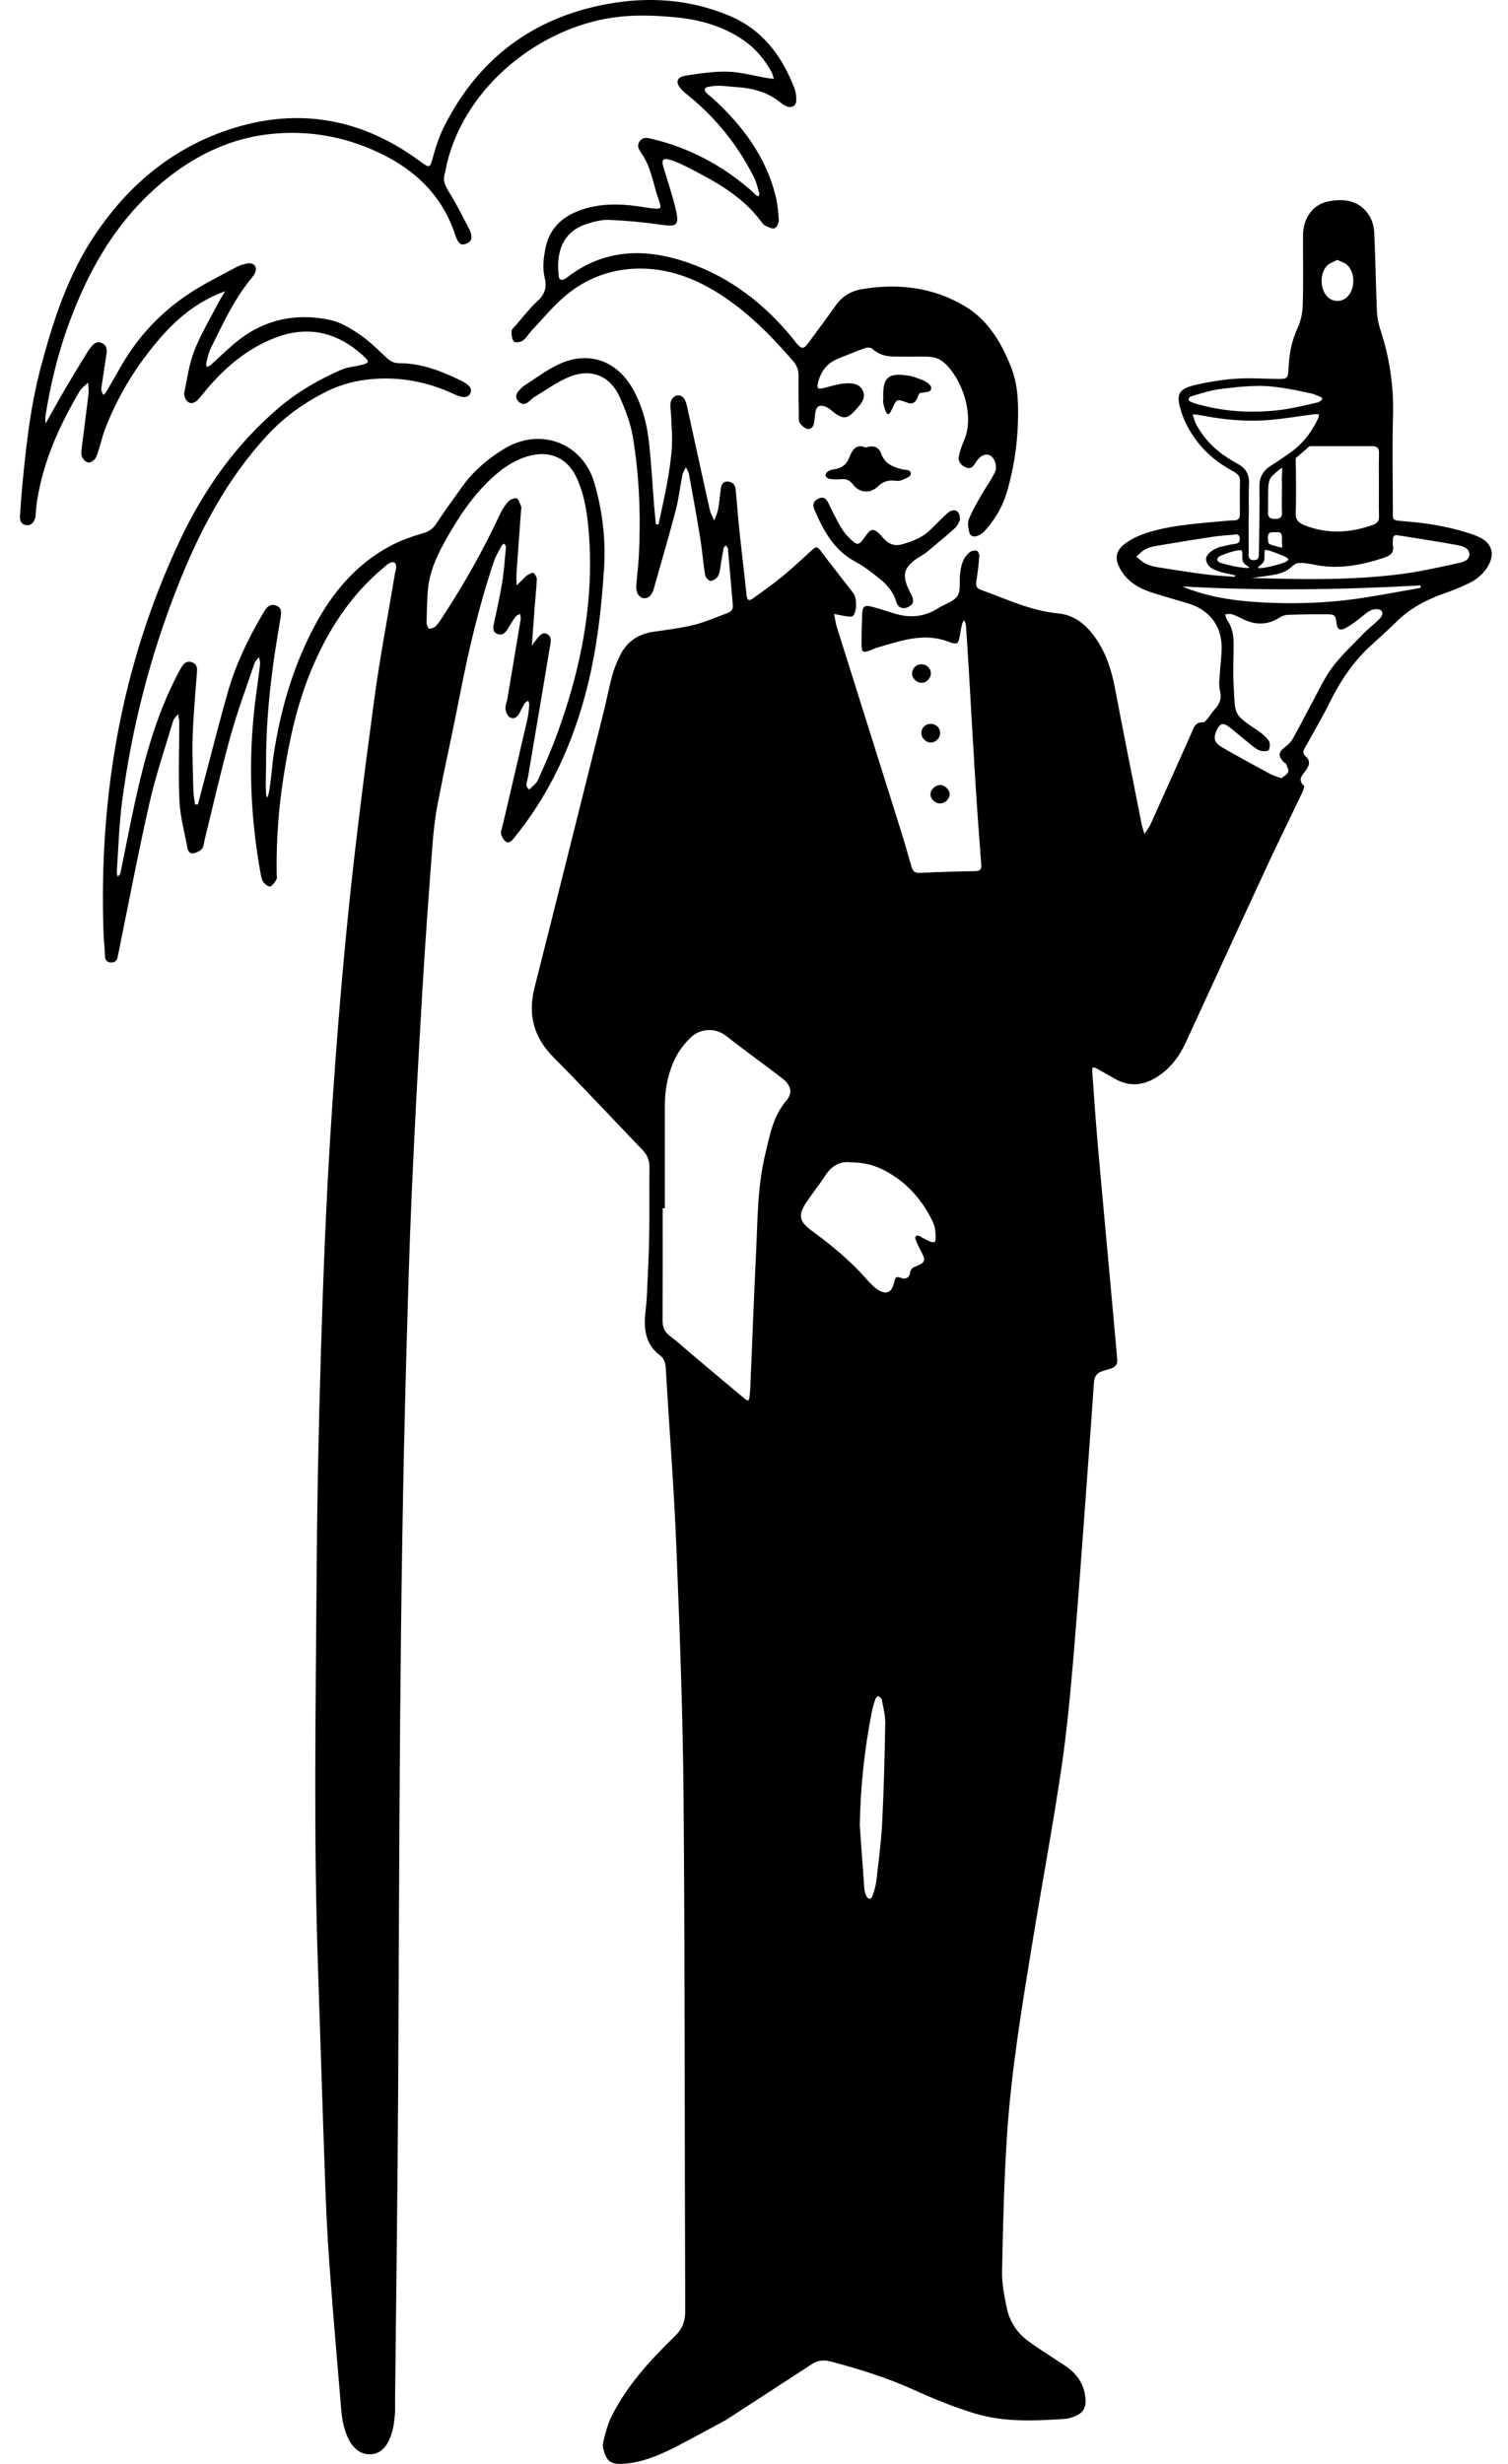 <svg xmlns="http://www.w3.org/2000/svg" id="Layer_1" viewBox="0 0 650.89 1063"><path d="m439.33,173.53c-.17-5.43-1.09-10.56-3.09-15.55-4.18-10.41-9.9-19.96-19.64-25.8-13.8-8.28-29.06-10.1-44.82-7.38-4.56.79-8.34,3.11-11.1,7.03-3.74,5.3-7.62,10.49-11.47,15.71-2.39,3.24-3.06,3.27-5.57.4-.44-.5-.79-1.08-1.21-1.59-12.1-14.93-26.81-26.45-44.99-32.87-18.55-6.55-36.58-6.35-52.93,6.41-.26.2-.53.41-.83.53-1.24.5-2.3.55-2.51-1.18-1.12-9.26.88-18.94,11.86-22.54,3.13-1.02,6.51-1.97,9.73-1.84,7.46.3,14.93,1,22.32,2.07,7.14,1.04,8.23.37,6.55-6.78-1.44-6.13-3.51-12.11-5.32-18.15-.88-2.94-.1-3.96,2.75-3.1,2.53.77,4.99,1.86,7.35,3.07,12.04,6.15,23.96,12.51,32.25,23.77.49.66,1.08,1.39,1.8,1.7,1.27.55,2.98,1.46,3.93,1,.98-.47,1.84-2.41,1.76-3.64-.23-3.63-.63-7.32-1.53-10.84-4.24-16.55-14.08-29.58-26.37-40.99-1.09-1.02-2.35-1.87-3.38-2.95-1.03-1.08-.95-2.19.7-2.52,1.61-.32,3.28-.55,4.92-.51,2.49.06,4.98.43,7.47.59,6.97.43,13.44,2.21,18.98,6.69.77.62,1.63,1.2,2.53,1.57,2.23.92,4.15-.12,4.22-2.5.05-1.79-.19-3.72-.84-5.38-5.43-14.01-13.86-25.29-28.28-31.27-17-7.04-34.62-8.23-52.44-4.96-32.08,5.87-55.64,23.57-70.37,52.72-2.01,3.97-3.47,8.28-4.67,12.58-1.6,5.74-1.37,5.78-6.05,2.35-26.16-19.16-54.67-23.5-85.09-12.48-23.13,8.38-41,23.75-54.73,44.06-11.94,17.66-18.36,37.61-23.73,57.92-4.56,17.27-6.4,35.02-8.07,52.76-.34,3.65-.55,7.31-.79,10.97-.14,2.07.56,3.76,2.83,3.96,2.2.2,3.23-1.41,3.79-3.28.19-.62.11-1.32.18-1.98.16-1.65.26-3.32.52-4.96,2.67-17.23,9.67-32.79,18.46-47.64.84-1.42,2.39-2.42,3.62-3.62.07,1.63.37,3.29.18,4.89-.92,7.76-1.99,15.5-2.94,23.26-.16,1.29-.33,2.78.15,3.89.46,1.05,1.7,2.3,2.72,2.42.96.11,2.47-.89,3.04-1.83.93-1.53,1.32-3.39,1.87-5.13.7-2.21,1.2-4.5,2.01-6.67,5.18-13.86,12.68-26.41,22.1-37.76,7.94-9.57,17.01-17.82,30.04-22.52-1.22,2.05-2.04,3.27-2.72,4.58-3.59,6.94-7.69,13.68-10.54,20.91-2.29,5.8-3.18,12.18-4.4,18.36-.23,1.16.55,3.01,1.49,3.8,1.45,1.22,3.21.44,4.43-.88,1.47-1.59,2.76-3.33,4.17-4.97,8.14-9.48,17.56-17.32,29.36-21.8,14.43-5.48,27.1-2.08,38.2,8.21,2.25,2.09,2.14,2.67-.7,3.46-3.04.84-6.34.97-9.18,2.21-9.64,4.21-18.72,9.4-26.8,16.25-18.9,16.03-32.79,35.85-43.21,58.09-24.95,53.23-34.57,109.51-32.64,168,.12,3.49.52,6.98.66,10.47.06,1.54.54,2.63,2.12,2.86,1.7.25,2.91-.42,3.31-2.21.22-.97.4-1.96.6-2.93,4.34-21.19,8.35-42.45,13.15-63.54,2.72-11.98,6.7-23.67,10.22-35.46.33-1.12,1.41-2.01,2.14-3.01.18,1.23.51,2.46.52,3.69,0,11.33-.47,22.68.08,33.98.33,6.75,2.22,13.42,3.44,20.12.26,1.44,1.1,2.68,2.67,2.31,1.33-.31,2.82-.99,3.65-1.99.77-.93.78-2.49,1.1-3.79,3.67-14.86,7.03-29.8,11.11-44.54,2.97-10.72,6.87-21.19,10.45-31.74.33-.97,1.29-1.72,1.96-2.57.14,1.08.52,2.2.39,3.25-.66,5.62-1.5,11.22-2.18,16.84-2.94,24.5-2,48.87,2.41,73.13.24,1.3.47,2.74,1.19,3.77.66.95,2.27,2.19,2.96,1.94,1.14-.42,2.03-1.85,2.72-3.03.37-.63.11-1.63.09-2.46-.22-14.03.79-27.98,2.96-41.82,2.45-15.64,5.78-31.07,11.88-45.79,7.06-17.01,16.71-32.19,30.96-44.14.89-.75,1.72-1.61,2.72-2.17,1.99-1.13,3.21-.3,3.04,1.99-.06.82-.37,1.62-.51,2.44-3.01,18.06-6.48,36.06-8.92,54.19-4.16,31.02-8.18,62.07-11.32,93.2-3.17,31.48-5.65,63.04-7.62,94.62-1.91,30.59-3.09,61.23-4.03,91.87-1.01,32.97-1.7,65.97-1.92,98.96-.37,55.82-1.33,111.64.56,167.45,1.12,33.14,2.12,66.28,3.34,99.41.45,12.32,1.23,24.63,2.16,36.92,1.41,18.77,3.09,37.51,4.63,56.27.42,5.16,2.78,18.49,12.25,18.49s10.53-13.83,10.81-16.6c.23-2.31.1-4.66.12-6.99.46-45.15,1.1-90.31,1.34-135.46.55-104.31.52-208.62,3.46-312.9.68-24.15,1.33-48.3,2.4-72.44,1.28-28.96,2.86-57.9,4.56-86.84,1.23-20.95,2.78-41.88,4.35-62.81.46-6.12,1.16-12.27,2.32-18.3,2.97-15.35,6.41-30.62,9.4-45.97,3.84-19.78,8.4-39.38,14.9-58.47.79-2.33,2.12-4.48,3.27-6.68.2-.38.75-.57,1.14-.85.25.51.75,1.04.71,1.52-.48,5.13-.82,10.29-1.65,15.37-.99,6.07-2.37,12.08-3.65,18.1-.35,1.64-.22,3.08,1.35,3.87,1.79.9,3.26.11,4.29-1.43,1.29-1.94,2.43-3.98,3.77-5.88.41-.58,1.28-.83,1.94-1.24.12.74.45,1.51.33,2.21-1.89,11.49-3.83,22.98-5.77,34.46-.25,1.48-.96,2.97-.8,4.39.14,1.28.88,2.99,1.89,3.58,1.59.92,3.19.08,4.08-1.69.75-1.48,1.48-2.99,2.35-4.4.3-.48,1-.72,1.52-1.07.15.62.46,1.25.41,1.86-.18,1.99-.32,4-.77,5.93-3.55,15.4-7.16,30.79-10.75,46.18-.26,1.13-.83,2.33-.65,3.4.19,1.14.89,2.38,1.75,3.17,1.25,1.15,2.47.33,3.41-.78.75-.89,1.45-1.83,2.17-2.74,13.72-17.39,22.78-37.07,28.66-58.31,5.04-18.22,7.26-36.86,8.46-55.68.8-12.63-.66-24.89-4.18-37.01-4.95-17.06-23.26-24.43-39.22-14.54-6.83,4.23-12.96,9.38-17.69,15.99-3.78,5.28-7.62,10.52-11.19,15.94-1.46,2.23-3.06,3.51-5.7,4.28-4.76,1.39-9.54,3.04-13.92,5.34-15.14,7.96-25.59,20.54-33.41,35.42-7.95,15.14-13.06,31.29-16.15,48.08-.81,4.42-1.54,8.58-1.92,13.49-.09.48-1.09,11.68-2.04,11.62-.96-.06-.44-12.71-.45-13.21-.13-14.52,1.06-29.04,2.97-43.43.92-6.93,2.18-13.81,3.26-20.71.34-2.18.73-4.52-2.07-5.41-2.6-.83-4,.88-5.14,2.87-.25.43-.5.86-.76,1.29-6.18,10.51-11.41,21.48-14.77,33.21-3.56,12.47-6.72,25.06-10.05,37.59-.97,3.66-1.93,7.32-2.89,10.97-.4-.03-.8-.06-1.2-.09-.25-1.92-.68-3.84-.72-5.77-.19-7.83-.57-15.67-.32-23.49.31-9.31,1.14-18.61,1.87-27.9.15-1.89-.17-3.33-1.96-4.09-1.81-.77-3.3-.09-4.32,1.45-.92,1.38-1.69,2.87-2.45,4.34-8.79,17-13.81,35.27-17.9,53.83-2.29,10.4-4.26,20.87-6.43,31.29-.11.54-.7.98-1.07,1.46-.18-.55-.54-1.1-.5-1.63.71-10.3.97-20.66,2.32-30.88,4.17-31.64,12.05-62.38,23.74-92.09,9.44-24.01,21.22-46.66,38.94-65.8,7.35-7.94,16.01-14.09,25.6-18.87,6.12-3.05,12.74-4.77,19.63-5.35,12.42-1.05,24.17,1.27,35.41,6.52,3.92,1.83,6.1,1.61,7.02-.51.78-1.81-.35-3.55-4.13-5.38-8.43-4.09-17.1-7.5-26.67-7.48-2.4,0-4-1.01-5.66-2.57-3.64-3.41-7.21-7.01-11.32-9.79-3.94-2.66-8.31-5.35-12.85-6.31-15.15-3.19-29.1-.03-41.13,10.08-3.56,3-6.89,6.27-10.36,9.38-.45.41-1.12.57-1.69.85-.08-.59-.35-1.22-.21-1.75.54-2.09.92-4.29,1.86-6.19,5.03-10.13,9.72-20.46,16.85-29.39.83-1.04,1.78-2.05,2.31-3.24,1.1-2.45-.32-4.49-2.95-4.14-1.78.24-3.61.81-5.18,1.67-7.02,3.8-14.25,7.3-20.85,11.74-11.74,7.9-21.34,18.02-28.47,30.34-2.25,3.89-4.47,7.8-6.74,11.68-.3.52-.83.91-1.25,1.35-.3-.7-.78-1.37-.87-2.1-.1-.8.11-1.65.23-2.47.66-4.43,1.35-8.86,2.01-13.3.3-1.98-.09-3.73-2.09-4.58-1.8-.77-3.24.08-4.36,1.49-.73.91-1.44,1.85-2.04,2.84-3.13,5.11-6.27,10.21-9.3,15.37-2.76,4.71-5.39,9.51-8.58,15.17,0-1.88-.11-2.67.02-3.43,2.11-13.17,5.17-26.12,9.7-38.68,9.19-25.51,22.49-48.25,44.46-65.05,12.56-9.6,26.6-16,42.3-17.77,15.12-1.71,29.94.44,44.02,6.43,17.3,7.35,30.48,18.83,36.46,37.31.26.79.58,1.57.99,2.29.73,1.28,1.75,1.92,3.32,1.35,1.54-.56,2.74-1.36,2.59-3.17-.08-.98-.29-2.02-.74-2.87-2.85-5.43-5.56-10.96-8.79-16.15-1.68-2.71-2.99-5.1-1.94-8.32.46-1.41.57-2.94.93-4.39,8.26-33.5,39.93-58.1,71.29-62.74,9.3-1.38,18.6-1.02,27.91-.1,10.26,1.01,19.91,3.83,28.53,9.64,5.21,3.51,9.15,8.21,12.22,13.65.55.98.79,2.13,1.17,3.2-1.08-.13-2.16-.22-3.23-.4-5.56-.94-11.11-2.55-16.69-2.7-6.09-.16-12.26.78-18.32,1.74-3.89.62-4.38,3.02-1.63,5.97.9.97,1.95,1.82,2.98,2.66,11.95,9.69,21.35,21.45,28.26,35.17,1.1,2.19,1.62,4.69,2.33,7.07.1.32-.26.78-.4,1.17-.3-.12-.66-.18-.89-.38-.87-.77-1.68-1.62-2.56-2.38-12.43-10.76-26.56-18.24-42.59-22.03-1.77-.42-3.59-.95-5.06.83-1.52,1.84-.64,3.61.39,5.05,4.42,6.14,5.25,13.6,7.69,20.46,1.38,3.89,1.08,4.09-3.27,3.58-1.98-.24-3.95-.59-5.93-.86-8.34-1.17-16.6-1.17-24.65,1.71-8.3,2.97-13.71,8.33-15.26,17.42-.69,4.02-1.09,7.83-.1,11.82.93,3.77.16,6.94-2.97,9.81-3.54,3.25-6.49,7.15-9.67,10.78-.65.75-1.68,1.58-1.7,2.39-.04,1.52.14,3.39,1.02,4.45.48.58,2.92.29,3.88-.42,1.56-1.14,2.56-3.02,3.93-4.46,4.8-5.06,9.25-10.55,14.58-14.99,9.52-7.93,20.79-11.86,33.25-11.6,13.24.28,24.91,5.28,35.72,12.66,11.12,7.58,20.38,17.1,29.14,27.2,1.79,2.06,2.42,4.14,2.38,6.78-.1,5.5.03,11,.11,16.49.02,1.16-.18,2.56.38,3.42.72,1.12,1.99,2.26,3.23,2.57,1.68.41,2.71-.93,2.97-2.61.21-1.31.35-2.64.49-3.96.33-3.07,1.72-4.03,4.59-2.93,1.05.4,1.97,1.2,2.86,1.93,4.41,3.59,6.36,3.54,10-.6,2.06-2.35,4.69-4.91,3.09-8.3-1.58-3.34-5.23-3.35-8.36-3.04-2.94.29-5.81,1.27-8.7,1.97-2.25.54-2.86.1-2.32-2.15,1.18-4.97,3.93-8.73,8.85-10.65,3.85-1.51,7.66-3.12,11.56-4.5.9-.32,2.44-.26,3.05.31,2.64,2.42,5.75,3.29,9.17,3.35,3.8.07,7.61.05,11.41.02,3.66-.03,7.24-.14,10.33,2.54,7.78,6.74,13.54,22.88,8.62,33.86-.95,2.11-1.67,4.37-2.14,6.64-.47,2.26.92,3.77,2.86,4.73,1.94.95,3.12-.07,4.11-1.62.45-.7.89-1.42,1.45-2.03,2.37-2.61,5.31-2.51,6.9.58.73,1.41.93,3.71.28,5.09-1.61,3.43-3.93,6.51-5.82,9.82-1.96,3.44-3.97,6.89-5.48,10.53-.63,1.51-.25,3.59.09,5.32.4,2.04,1.98,2.6,3.83,1.8,1.03-.45,2.09-1.08,2.83-1.91,4.24-4.77,7.59-10.04,9.47-16.25,3.9-12.88,5.39-26.01,4.97-39.45Zm-254.76,82.34c.44-7.82,3.33-14.84,7.09-21.61,5.68-10.24,11.95-20.04,20.65-28.03,4.83-4.44,10.17-8.11,16.64-9.7.07-.02.15-.04.22-.05,8.83-2.08,16.06,1.54,19.81,9.84,3.62,8.03,4.71,16.6,5.3,25.27,1.99,29.1-3.66,57-13.48,84.19-2.54,7.03-5.55,13.9-8.6,20.72-.73,1.63-2.51,2.78-3.8,4.16-2.03-1.62-.82-3.58-.51-5.4,3.09-18.38,6.25-36.75,9.27-55.14.38-2.32,1.52-5.59-1.3-6.7-2.41-.94-3.81,2.06-5.36,3.73-.44.48-.58,1.06-.94,1.62.4-5.61.78-11.23,1.2-16.84.3-3.98.78-7.96.93-11.95.04-.96-.69-2.24-1.47-2.81-.42-.31-1.73.53-2.6.96-.43.21-.76.64-1.12.99-1.17,1.15-2.33,2.31-3.5,3.47-.03-1.87-.18-3.75-.05-5.61.61-8.97,1.3-17.94,1.96-26.91.04-.5.22-1.07.04-1.48-.56-1.29-1.02-3.27-1.98-3.57-1.03-.33-2.94.6-3.79,1.57-1.51,1.72-2.7,3.79-3.68,5.88-6.98,14.96-15.08,29.29-24.1,43.11-1,1.53-1.97,3.12-3.21,4.44-.68.73-1.91,1.23-2.89,1.25-.39,0-1.17-1.58-1.16-2.43.03-4.32.18-8.65.42-12.96Z" stroke-width="0"></path><path d="m638.96,231.99c-1.91-.98-3.99-1.68-6.05-2.31-9.11-2.82-18.5-4.19-27.98-4.89-4.21-.31-3.74-.9-3.74-4.14,0-13.83-.31-27.67.07-41.49.35-12.83-1.56-25.19-5.58-37.32-.82-2.49-1.28-5.19-1.39-7.82-.45-11.15-.62-22.31-1.12-33.46-.11-2.39-.71-5.01-1.89-7.06-3.91-6.86-10.88-8.16-18.34-6.52-6.46,1.42-10.51,7.34-10.53,14.57-.03,10,.18,20-.11,29.99-.1,3.39-.83,7.01-2.26,10.07-2.46,5.27-3.51,10.72-3.82,16.4-.31,5.76-.26,5.54-6.23,5.44-7.81-.13-10.42-.51-18.2.06-4.57.33-14.41,1.89-18.77,3.4-4.19,1.46-4.93,3.92-3.86,8.28,1.38,5.6,4,10.54,7.44,15.12,4.08,5.44,9.29,9.49,15.18,12.77,1.76.98,3.49,1.89,3.43,4.4-.11,4.83-.07,9.66-.05,14.5,0,1.63-.68,2.48-2.34,2.52-1.17.03-2.33.09-3.49.2-11.43,1.1-22.96,1.65-34.01,5.08-3.28,1.02-6.58,2.5-9.35,4.49-4.76,3.42-5.1,7.07-1.91,12.12,3.11,4.92,7.86,7.57,13.2,9.28,5.07,1.62,10.2,3.06,15.3,4.56,9.63,2.83,14.99,10.02,14.74,19.96-.08,3.16-.55,6.3-.71,9.46-.15,2.82-.68,5.79-.02,8.44.85,3.42-.23,5.74-2.38,8.06-1.01,1.09-1.75,2.44-2.71,3.58-.62.74-1.46,1.89-2.16,1.87-3.62-.14-4.15,2.61-5.22,5.01-5.82,13.07-11.67,26.13-17.57,39.16-.64,1.42-1.69,2.67-2.56,3.99-.44-1.53-.98-3.04-1.29-4.6-3.85-19.42-7.74-38.84-11.44-58.29-1.45-7.62-3.73-14.84-8.15-21.27-4.02-5.83-9.06-10.27-16.46-10.97-11.8-1.13-22.36-6.25-33.3-10.17-1.71-.62-2.21-1.67-1.94-3.43.55-3.62,1.01-7.26,1.32-10.9.07-.83-.45-2.29-1-2.47-.9-.28-2.3-.06-3.05.52-3.14,2.43-3.93,6.04-4.31,9.75-.32,3.12.44,6.93-1.1,9.2-1.69,2.49-5.52,3.46-8.31,5.26-6.04,3.91-12.43,4.32-19.15,2.22-3.17-.99-6.33-2.05-9.55-2.88-3.08-.8-3.98-.1-4.1,3.06-.17,4.33-.3,8.66-.27,12.99.02,3.79.42,3.98,4.1,2.66.94-.34,1.83-.81,2.79-1.08,10.03-2.87,19.9-6.59,30.61-2.51,4.1,1.56,4.3,1.02,5.09-3.56.23-1.31.44-2.63.76-3.92.17-.66.58-1.27.88-1.9.28.73.77,1.44.82,2.19.48,6.81.9,13.63,1.31,20.45.91,15.47,1.75,30.93,2.72,46.4.75,11.97,1.61,23.93,2.54,35.89.17,2.17.11,3.41-2.62,3.44-7.99.1-15.98.38-23.97.74-2.12.1-2.97-.85-3.48-2.66-1.51-5.28-3-10.56-4.65-15.8-9.17-29.2-18.4-58.38-27.57-87.58-.57-1.83-.79-3.77-1.17-5.66,1.89.36,3.77.79,5.67,1.05.84.11,2.1.19,2.52-.29,1.75-1.99,1.68-7.72.11-9.74-4.8-6.18-9.65-12.32-14.35-18.57-1.11-1.48-1.9-1.46-3.13-.35-4.32,3.91-8.56,7.93-13.06,11.64-4.1,3.38-8.47,6.43-12.77,9.56-1.69,1.23-2.55.84-2.78-1.41-.94-9.11-2.08-18.2-3.03-27.3-.65-6.13-1.1-12.27-1.68-18.41-.21-2.19-1.64-3.3-3.69-3.31-1.81,0-2.51,1.43-2.72,3.04-.39,2.97-.62,5.96-1.16,8.9-.31,1.68-1.11,3.26-1.69,4.88-.66-1.57-1.58-3.08-1.94-4.72-3.26-14.61-6.42-29.23-9.63-43.85-.25-1.13-.51-2.29-1-3.33-.81-1.73-2.42-2.57-4.11-1.87-.98.4-1.98,1.8-2.15,2.88-.28,1.76.14,3.63.21,5.45.17,4.47.63,8.95.37,13.4-.31,5.14-1.08,10.27-1.98,15.35-1.09,6.16-2.53,12.25-3.81,18.37-.37-.02-.75-.03-1.12-.05-.25-2.59-.54-5.18-.75-7.77-.72-8.96-1.21-17.95-2.15-26.88-.88-8.32-2.91-16.35-7.08-23.76-7-12.42-19.45-16.68-32.34-10.45-5.06,2.45-9.64,5.88-14.39,8.94-.96.62-1.76,1.53-2.54,2.39-1.28,1.42-1.49,3-.13,4.46,1.34,1.44,2.87,1.52,4.41.22.89-.75,1.72-1.62,2.71-2.21,4.98-2.97,9.75-6.51,15.09-8.63,9.3-3.7,17.42-.34,21.52,8.72,2.51,5.56,4.75,11.47,5.73,17.45,2.75,16.8,3.42,33.79,2.58,50.81-.22,4.49-.85,8.95-1.16,13.43-.18,2.61,1.22,4.9,3.07,5.13,2.48.31,3.49-1.48,4.32-3.38.13-.3.18-.64.27-.96,3.16-11.21,6.46-22.37,9.41-33.63,1.3-4.97,1.85-10.14,2.87-15.2.23-1.15.99-2.2,1.51-3.3.45,1.01,1.13,1.98,1.32,3.04,1.68,9.16,3.37,18.33,4.86,27.53.85,5.26,1.23,10.59,2.08,15.84.17,1.04,1.59,2.67,2.35,2.63,1.18-.07,2.77-1.1,3.32-2.17.8-1.57.87-3.52,1.19-5.33.38-2.13.67-4.27,1.1-6.39.11-.53.62-.99.95-1.48.33.49.91.96.96,1.47.74,8.12,1.4,16.26,2.12,24.38.16,1.81-.73,2.82-2.28,3.38-4.83,1.76-9.58,3.9-14.54,5.13-5.8,1.43-11.79,2.1-17.71,3-6.6,1-11.42,4.42-14.27,10.43-1.28,2.69-2.48,5.48-3.25,8.35-1.43,5.29-2.44,10.7-3.77,16.02-9.89,39.54-19.75,79.09-29.76,118.6-2.96,11.7-.43,21.47,8.16,30.13,13.03,13.12,25.62,26.68,38.45,39.99,2.11,2.19,3.03,4.58,2.99,7.62-.12,9.66.07,19.33-.11,28.99-.16,8.82-.61,17.63-1.02,26.44-.17,3.66-.79,7.29-.86,10.95-.11,5.75,1.55,10.87,6.39,14.49,1.91,1.42,2.49,3.26,2.62,5.59,1.51,25.78,3.55,51.53,4.59,77.32,1.46,36.12,2.81,72.27,3.11,108.42.6,73.65.43,147.3.71,220.95.02,4.51-1.18,7.79-4.45,10.97-10.9,10.58-21.14,21.77-27.86,35.64-.95,1.95-3.58,10.44-3.22,12.16,1.38,6.51,3.41,7.82,10.06,7.18,7.44-.72,14.16-3.6,20.72-6.87,3.52-1.75,21.83-11.62,22.2-11.86,12.42-8.07,24.88-16.1,37.27-24.21,2.62-1.71,5.35-1.82,8.14-1.08,12.06,3.21,23.95,6.85,35.38,12.02,8.77,3.97,17.75,7.67,26.96,10.44,12.77,3.83,26.02,3.14,39.18,2.24.98-.07,1.95-.42,2.89-.74,4.35-1.47,5.88-3.67,5.46-8.24-.56-6.06-3.74-10.55-8.71-13.87-5.26-3.51-10.66-6.83-15.78-10.53-4.88-3.53-8.18-8.43-9.42-14.31-1.09-5.19-2.17-10.54-2.06-15.8.39-19.32.84-38.65,2.07-57.93,1.81-28.27,6.47-56.22,11.04-84.15,4.09-24.96,8.74-49.84,12.46-74.86,2.42-16.29,3.92-32.73,5.32-49.15,2.19-25.72,3.96-51.48,5.88-77.22,1-13.45,1.94-26.91,2.89-40.37.17-2.42,1.24-4.09,3.62-4.81,1.11-.34,2.23-.67,3.35-1,2.18-.66,3.42-1.94,3.04-4.4-.17-1.15-.18-2.32-.29-3.49-1.19-13.1-2.37-26.21-3.57-39.31-1.55-17.08-3.17-34.16-4.65-51.25-.85-9.79-1.52-19.6-2.21-29.4-.18-2.5.13-2.66,2.36-1.45,2.63,1.43,5.2,2.99,7.83,4.41,5.8,3.13,11.44,2.72,17.06-.62,6.12-3.64,10.18-8.98,13.1-15.31,11.78-25.53,23.48-51.1,35.32-76.61,4.76-10.26,9.8-20.4,14.66-30.61.54-1.13,1.41-3.12.98-3.52-2.76-2.64-.76-4.48.73-6.45,1.56-2.06,2.34-4.2.1-6.18-1.72-1.52-1.01-2.67-.11-4.25,3.61-6.35,7.27-12.69,10.52-19.24,4.49-9.05,9.99-17.29,17.45-24.15,3.8-3.5,7.68-6.92,11.35-10.55,5.95-5.88,13.1-9.57,20.91-12.28,3.6-1.25,7.16-2.72,10.58-4.4,3.49-1.71,6.34-4.28,8.24-7.77,2.61-4.8,1.33-9.2-3.56-11.72Zm-299.46,242.74c-5.85,6.79-7.27,15.17-9.24,23.39-3.37,14.03-3.24,28.4-3.94,42.68-.93,19.12-1.64,38.25-2.45,57.38-.06,1.33-.15,2.66-.31,3.98-.29,2.47-.53,2.61-2.56.93-7.68-6.39-15.3-12.84-22.95-19.27-2.93-2.47-5.74-5.1-8.81-7.37-2.38-1.76-3.28-3.84-3.26-6.75.08-16.15.04-32.3.04-48.45.32,0,.64,0,.95,0,0-14.82.01-29.63,0-44.45,0-7.11,1.41-13.97,4.51-20.29,1.64-3.34,4.1-6.47,6.81-9.05,3.97-3.78,10.54-4.18,15.1-.57,7.97,6.29,16.24,12.18,24.29,18.37,3.72,2.86,4.56,6.26,1.8,9.47Zm41.26,311.78c-.42,8.3-1.54,16.56-2.5,24.83-.27,2.28-.92,4.56-1.72,6.72-.54,1.46-1.8,1.47-2.54.04-.52-1-.85-2.18-.93-3.3-.7-9.11-1.32-18.23-1.96-27.35.26-16.42,2-32.61,5.13-48.67.38-1.95.96-3.87,1.58-5.75.18-.54.83-.93,1.26-1.38.53.54,1.41,1,1.52,1.62.63,3.42,1.56,6.89,1.5,10.33-.25,14.31-.62,28.62-1.34,42.92Zm22.6-250.68c-.75.49-3-.64-4.43-1.45-.77-.29-1.42-.86-2.19-1.16-1.47-.58-1.93.47-1.58,1.47.65,1.86,1.59,3.63,2.52,5.38,1.92,3.61,1.72,4.5-1.89,6.09-1.37.6-2.67.82-2.93,2.79-.28,2.14-1.83,3.21-4.01,2.36-1.86-.72-2.41-.43-2.85,1.69-1.07,5.1-3.96,5.96-8.14,2.66-1.3-1.02-2.46-2.25-3.55-3.49-7.05-8.06-15.24-14.82-23.85-21.13-5.59-4.1-6.13-6.81-2.31-12.51,2.59-3.86,5.56-7.48,8.07-11.39,2.84-4.41,6.67-6.31,11.13-5.66,5.62,0,10.26,1.28,14.57,3.55,8.97,4.73,15.51,11.87,20.09,20.84.75,1.47,1.42,3.08,1.62,4.68.22,1.72.47,4.79-.27,5.28Zm188.77-343.35c2.44,0,3.15.91,3.08,3.24-.14,4.49-.04,8.98-.04,13.47,0,4.49-.08,8.98.04,13.47.05,1.94-.59,3.03-2.43,3.71-9.87,3.59-19.72,4.17-29.66.26-2.59-1.02-4.01-2.3-3.87-5.46.29-6.47.11-17.02,0-23.51l6.04-5.18s20.37-.01,26.86,0Zm-19.22-77.98c1.1-1.06,2.76-1.55,4.3-2.37,1.54.75,3.04,1.14,4.09,2.04,3.73,3.2,3.75,10.48.19,13.93-2.41,2.33-6.08,2.33-8.48-.01-3.33-3.25-3.49-10.33-.1-13.59Zm-59.87,57.89c0-1.14,1.28-1.48,2.07-1.71,3.67-1.05,7.34-2.25,11.09-2.77,5.1-.71,11.96-1.42,17.81-1.42s13.85,1.47,21.33,3.13c1.13.17,2.25.62,3.31,1.07.74.32,2.07.75,2.07,1.31s-1.31,1.49-2.09,1.65c-5.66,1.23-11.32,2.71-17.06,3.34-11.14,1.22-22.26.68-33.17-2.22-1.12-.3-5.37-1.25-5.37-2.39Zm21.15,27.71c-6.35-3.44-12-7.76-16.01-13.92-.73-1.11-1.5-2.21-2.04-3.41-.58-1.29-.92-2.7-1.37-4.05,1.28.16,2.58.25,3.85.5,9.83,1.91,19.74,2.83,29.73,1.93,6.27-.56,12.49-1.62,18.73-2.43.73-.09,1.49,0,2.24.02-.14.64-.18,1.33-.45,1.91-2.84,5.96-6.74,11.05-12.24,14.8-2.61,1.78-5.14,3.69-7.83,5.31-3.61,2.18-5.29,5.09-5.21,9.43.15,8.47-.09,16.95-.17,25.43,0,.66.04,1.34-.03,1.99-.17,1.7.52,4.14-2.3,4.06-2.79-.08-2.09-2.53-2.12-4.2-.09-4.99-.03-9.97-.03-14.96h.1c0-4.65-.16-9.32.05-13.96.18-3.99-1.45-6.58-4.89-8.45Zm19.15,20.57c.14,2.32-.61,3.23-3.08,3.21-2.57-.01-3.05-1.16-2.97-3.36.14-3.49-.04-6.99.14-10.47.07-1.43.38-3.1,1.21-4.16.94-1.21,3.36-3.21,4.7-4.11.24,1.36-.14,4.06-.07,5.44.12,2.15.03,4.32.03,6.48,0,2.33-.12,4.66.03,6.98Zm-2.31,8.94c2.74-.25,2.19,1.77,2.32,4.17-.13.12.26,2.03,0,2.33-.3.35-1.67-.26-3.87-.83s-2.14-.98-2.23-3.24c-.12-3.07,2.11-2.28,3.78-2.43Zm-5.07,7.76c.61-.4,3.8.81,4.09.93,2.05.87,5.94,1.99,5.94,3.04s-3.16,1.89-5.57,2.55-6.83,1.56-7.34,1.13,1.75-1.47,2.38-2.68.11-4.72.51-4.98Zm-9.53,4.72c.55,1.7,2.91,2.44,2.77,2.81-.17.44-3.95-.14-5.45-.39-2.43-.41-4.82-1.08-7.19-1.77-.51-.15-1.16-.85-1.18-1.32-.02-.48.57-1.26,1.05-1.42,2.2-1.17,8.32-3.12,9.38-2.51.83.78.06,2.9.62,4.61Zm-42.1,1c-1.41-.7-2.56-1.93-3.82-2.93,1.19-1.05,2.25-2.33,3.61-3.07,1.42-.79,3.1-1.25,4.72-1.53,7.85-1.34,15.72-2.62,23.6-3.83,3.12-.48,6.27-.77,9.42-.98,1.15-.08,2.83-.84,3.2,1.24.35,1.99-.76,2.6-2.55,2.75-1.31.11-2.6.51-3.9.79-.81.18-1.64.31-2.42.58-3.45,1.16-6.01,3.58-5.59,5.6.63,2.99,3.16,4.12,5.76,4.9,2.21.66,4.49,1.07,6.73,1.6-.02.22-.04.43-.07.65-4.26-.34-8.55-.52-12.78-1.07-6.92-.89-13.81-1.97-20.69-3.09-1.78-.29-3.6-.81-5.21-1.6Zm100.53,24.49c-2.06,1.94-4.32,3.67-6.28,5.7-4.61,4.77-9.52,9.34-13.5,14.61-3.47,4.59-5.87,9.99-8.65,15.08-2.86,5.24-5.53,10.59-8.46,15.79-.78,1.38-2.07,2.57-3.34,3.56-2.89,2.24-3.1,3.71-.61,6.4.34.36.97.56,1.12.96.43,1.13,1.23,2.58.85,3.45-.5,1.13-1.99,1.83-2.92,2.61-1.93-.71-3.41-1.06-4.7-1.76-6.87-3.72-13.73-7.46-20.51-11.34-3.7-2.12-4.26-3.92-2.82-7.35,1.37-3.26,2.89-3.71,5.65-1.53,3.39,2.69,6.67,5.5,10.06,8.18,1.03.81,2.18,1.68,3.4,1.98,1.13.28,3.2.23,3.49-.35.55-1.1.64-3.06-.02-4.01-1.21-1.72-2.96-3.16-4.73-4.35-10.99-7.37-9.65-6.53-10.45-20.02-.35-5.96.06-11.97,0-17.95-.03-3.54-.74-6.93-2.85-9.92-.44-.63-.53-1.51-.78-2.27.94-.04,1.96-.33,2.82-.08,1.42.41,2.78,1.1,4.1,1.78,5.58,2.9,11.04,3.24,16.53-.32,1.05-.68,2.44-1.13,3.69-1.17,5.49-.2,10.98-.29,16.47-.25,3.76.03,4.05.27,4.51,4.17.29,2.47,1.65,2.83,3.4,2,1.9-.9,3.63-2.21,5.35-3.45,2-1.44,3.77-3.29,5.94-4.4,1.23-.63,3.66-.76,4.45.01,1.4,1.37.02,3.06-1.21,4.22Zm-4.87-9.91c-16.34,2.65-32.79,3.15-49.26,1.96-10.42-.76-20.7-2.54-30.44-6.62,34.33,1.93,68.56,1.46,102.79-.45.04.35.08.7.12,1.05-7.73,1.36-15.45,2.81-23.2,4.06Zm38.78-14.58c-7.94,1.74-15.9,3.52-23.94,4.56-21.68,2.81-43.48,2.33-64.49,1.7,3.2-.46,6.98-.9,10.73-1.58,5.78-1.42,6.93-4.27,8.47-4.66,2.6-.67,5.98.21,8.94.74,9.88,1.78,19.49-.1,28.91-3.23,2.7-.9,4.4-2.16,3.82-5.3-.15-.8,0-1.66,0-2.49-.02-1.46.59-2.14,2.12-1.89,8.36,1.36,16.75,2.57,25.07,4.12,2.33.43,5.63,1.07,5.81,3.89.19,2.99-3.16,3.64-5.42,4.14Z" stroke-width="0"></path><path d="m414.34,224.38c-.38.64-.92,2.31-2.05,3.34-4.06,3.68-8.28,7.18-12.52,10.66-1.28,1.05-2.84,1.74-4.19,2.7-5.37,3.82-6.2,6.84-3.57,12.8.4.91.93,1.76,1.36,2.67,1.3,2.77.91,4.22-1.41,5.35-2.11,1.04-4.38.38-5.13-2.28-1.8-6.31-6.74-9.7-11.49-13.31-1.98-1.51-4.1-2.87-6.29-4.06-9.09-4.9-13.64-13.36-17.51-22.31-1.06-2.44-.23-4.01,1.89-4.9,2.31-.97,3.33.39,4.22,2.21,1.54,3.14,3.07,6.28,4.78,9.32.97,1.72,2.11,3.42,3.48,4.83,4.25,4.38,4.61,4.3,8.01-.6,1.86-2.68,3.2-2.84,5.58-.57.96.91,1.72,2.04,2.71,2.92,1.98,1.77,4.27,2.49,6.92,1.74,4.69-1.31,9.18-2.98,12.69-6.57,1.98-2.02,4.02-3.99,6.07-5.94.71-.68,1.44-1.45,2.31-1.84,2.42-1.08,4.25.23,4.14,3.82Z" stroke-width="0"></path><path d="m373.71,193.08c3.24-1.14,5.62-.27,6.68,2.71,1.56,4.41,5.14,5.71,9.1,6.71,1.45.37,3.92-.1,3.59,2.2-.14.99-2.39,1.81-3.8,2.43-.86.38-1.98.4-2.94.28-2.98-.4-5.27.36-7.56,2.57-3.18,3.06-7.83,2.66-10.5-.84-1.54-2.03-3.06-2.63-5.39-2.4-1.63.17-3.32.1-4.94-.15-.64-.09-1.57-.9-1.63-1.46-.06-.6.62-1.51,1.22-1.88.81-.49,1.84-.7,2.81-.84,3.07-.47,5.13-2.1,6.23-5.01,1.28-3.4,3.04-6.06,7.14-4.32Z" stroke-width="0"></path><path d="m381.2,170.87c0-.17,0-.33,0-.5.04-7.25,2.23-9.34,9.4-8.51,3.1.36,4.33.93,7.27,1.98,1.06.38,4.08,1.91,4.08,3.55,0,2.77-4.84,1.23-5.42,2.77-.88,3.12-2.43,4.47-4.67,3.66-.47-.17-.93-.35-1.4-.51-3.2-1.12-3.43-.96-4.91,2.02-.59,1.19-1.42,3.58-2.37,3.29s-1.45-2.79-1.85-4.27c-.3-1.08-.06-2.31-.06-3.48h-.08Z" stroke-width="0"></path><path d="m401.78,290.36c.11,2.12-1.83,4.19-3.97,4.23-1.92.04-3.91-1.69-4.11-3.58-.24-2.26,1.41-4.24,3.71-4.41,2.3-.18,4.26,1.5,4.38,3.76Z" stroke-width="0"></path><path d="m401.71,320.34c-2.16-.01-4.11-2.05-4.03-4.21.09-2.31,1.96-3.96,4.33-3.82,2.14.13,3.73,1.76,3.79,3.88.06,2.16-1.92,4.17-4.09,4.15Z" stroke-width="0"></path><path d="m409.89,342.81c-.08,2.09-2.23,3.95-4.4,3.81-2.17-.14-4.08-2.28-3.86-4.34.19-1.83,2.24-3.61,4.14-3.61,2.11,0,4.2,2.1,4.12,4.13Z" stroke-width="0"></path></svg>